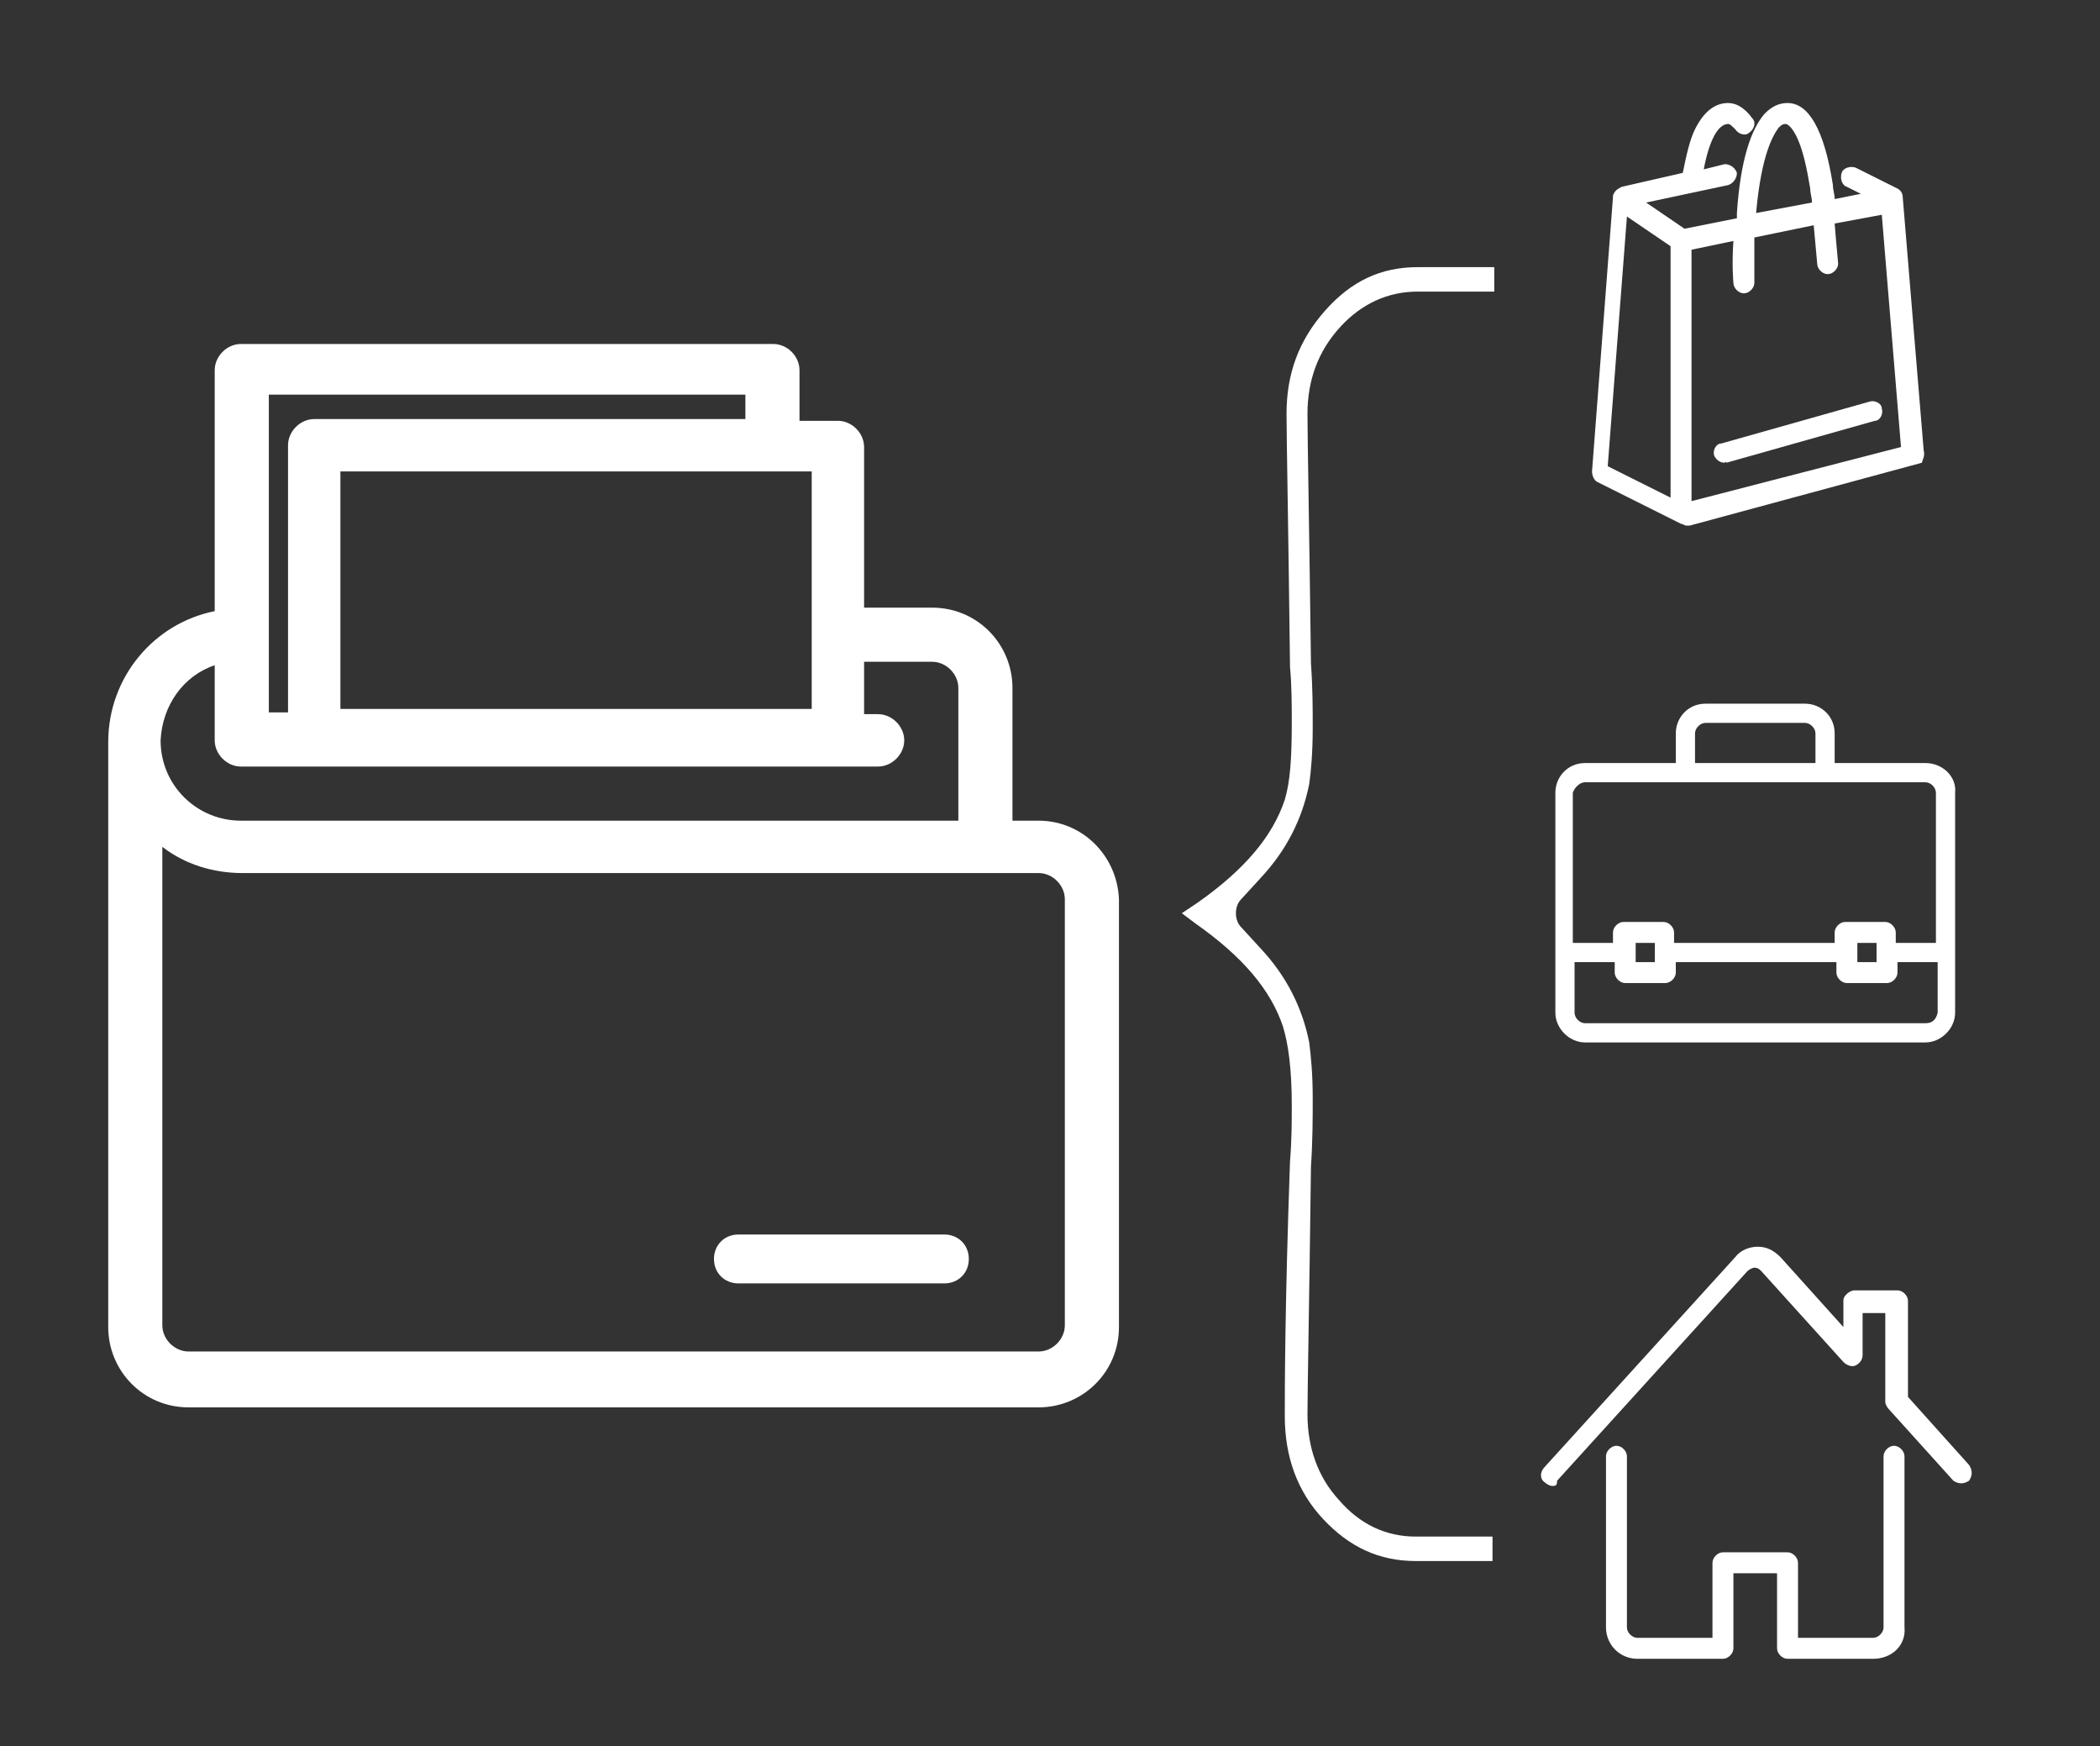 <?xml version="1.0" encoding="utf-8"?>
<!-- Generator: Adobe Illustrator 17.0.2, SVG Export Plug-In . SVG Version: 6.00 Build 0)  -->
<!DOCTYPE svg PUBLIC "-//W3C//DTD SVG 1.1//EN" "http://www.w3.org/Graphics/SVG/1.1/DTD/svg11.dtd">
<svg version="1.1" id="Livello_1" xmlns="http://www.w3.org/2000/svg" xmlns:xlink="http://www.w3.org/1999/xlink" x="0px" y="0px"
	 width="120.3px" height="100px" viewBox="-19.7 0 120.3 100" enable-background="new -19.7 0 120.3 100" xml:space="preserve">
<rect x="-19.7" y="0" width="120.3" height="100" fill="#333333" stroke="none"/>
<g transform="translate(360 920)">
	<path fill="#FFFFFF" d="M-280.9-893.5c-0.3,0-0.5-0.2-0.6-0.4c-0.1-0.3,0.1-0.7,0.4-0.7l8.5-2.4c0.3-0.1,0.7,0.1,0.7,0.4
		c0.1,0.3-0.1,0.7-0.4,0.7l-8.5,2.4C-280.8-893.6-280.9-893.5-280.9-893.5L-280.9-893.5z"/>
	<path fill="#FFFFFF" d="M-269.5-894.2l-1.2-14.5l0,0c0-0.2-0.1-0.4-0.3-0.5l-2.4-1.2c-0.3-0.1-0.7,0-0.8,0.3
		c-0.1,0.3,0,0.7,0.3,0.8l0.8,0.4l-1.5,0.3c0-0.3-0.1-0.5-0.1-0.8c-0.5-3.2-1.4-4.7-2.6-4.7c-0.5,0-0.9,0.2-1.3,0.6
		c-0.8,0.9-1.4,2.7-1.6,5.7c0,0.1,0,0.2,0,0.3l-3,0.6l-2.2-1.5l4.7-1c0.3-0.1,0.5-0.4,0.5-0.7c-0.1-0.3-0.4-0.5-0.7-0.5l-1.2,0.3
		c0.3-1.6,0.8-2.6,1.4-2.6c0.1,0,0.2,0.1,0.4,0.3c0.2,0.3,0.6,0.4,0.8,0.2c0.3-0.2,0.4-0.6,0.2-0.8c-0.5-0.7-1-0.9-1.4-0.9
		c-0.6,0-1.3,0.3-1.9,1.5c-0.3,0.6-0.5,1.5-0.7,2.5l-3.5,0.8c-0.2,0.1-0.4,0.2-0.5,0.5c0,0,0,0,0,0.1l0,0l-1.2,15.7
		c0,0.2,0.1,0.5,0.3,0.6l4.8,2.4c0.1,0,0.2,0.1,0.3,0.1c0.1,0,0.1,0,0.2,0l13.3-3.6C-269.6-893.6-269.4-893.9-269.5-894.2
		L-269.5-894.2z M-277.8-912.7c0.2-0.2,0.3-0.2,0.4-0.2c0.1,0,0.4,0.2,0.7,0.9c0.3,0.7,0.5,1.6,0.7,2.8c0,0.3,0.1,0.5,0.1,0.8
		l-3.2,0.6C-278.8-911.2-278.1-912.3-277.8-912.7z M-286.5-907.6l2.5,1.7v14.4l-3.6-1.8L-286.5-907.6L-286.5-907.6z M-282.8-891.3
		v-14.4l2.4-0.5c-0.1,1.4,0,2.4,0,2.4c0,0.3,0.3,0.6,0.6,0.6c0,0,0,0,0,0c0.3,0,0.6-0.3,0.6-0.6c0,0,0-1.2,0-2.6l3.4-0.7
		c0.1,1.2,0.2,2.1,0.2,2.2c0,0.3,0.3,0.6,0.6,0.6c0.3,0,0.6-0.3,0.6-0.6c0-0.1-0.1-1-0.2-2.3l2.7-0.5l1.1,13.3L-282.8-891.3
		L-282.8-891.3z"/>
</g>
<g>
	<path fill="#FFFFFF" d="M39.8,47h-1.5v-7.6c0-2.5-2-4.6-4.6-4.6h-3.9v-9.2c0-0.8-0.7-1.5-1.5-1.5h-2.2v-2.9c0-0.8-0.7-1.5-1.5-1.5
		H-5.9c-0.8,0-1.5,0.7-1.5,1.5v13.8c-3.5,0.7-6.1,3.8-6.1,7.5v33.5c0,2.5,2,4.6,4.6,4.6h48.7c2.5,0,4.6-2,4.6-4.6V51.5
		C44.3,49,42.3,47,39.8,47z M26.8,27v13.6h-27V27H26.8z M-4.4,22.6H23V24H-1.7c-0.8,0-1.5,0.7-1.5,1.5v15.3h-1.1V22.6z M-7.4,38.1
		v4.3c0,0.8,0.7,1.5,1.5,1.5h36.5c0.8,0,1.5-0.7,1.5-1.5c0-0.8-0.7-1.5-1.5-1.5h-0.8v-3h3.9c0.8,0,1.5,0.7,1.5,1.5V47H-5.9
		c-2.5,0-4.6-2-4.6-4.6C-10.4,40.4-9.2,38.7-7.4,38.1z M41.3,75.9c0,0.8-0.7,1.5-1.5,1.5H-8.9c-0.8,0-1.5-0.7-1.5-1.5V48.5
		c1.3,1,2.9,1.5,4.6,1.5h45.6c0.8,0,1.5,0.7,1.5,1.5V75.9z"/>
	<path fill="#FFFFFF" d="M34.4,70.7H22.6c-0.8,0-1.4,0.6-1.4,1.4s0.6,1.4,1.4,1.4h11.8c0.8,0,1.4-0.6,1.4-1.4S35.2,70.7,34.4,70.7z"
		/>
</g>
<g transform="translate(120 0)">
	<path fill="#FFFFFF" d="M-50.8,85.1c-0.1,0-0.3-0.1-0.4-0.2c-0.3-0.2-0.3-0.6,0-0.9l10.9-12c0.3-0.4,0.8-0.6,1.3-0.6l0,0
		c0.5,0,0.9,0.2,1.3,0.6l3.6,4l0-1.5c0-0.2,0.1-0.3,0.2-0.4c0.1-0.1,0.3-0.2,0.4-0.2h2.5c0.3,0,0.6,0.3,0.6,0.6v5.5l3.5,3.9
		c0.2,0.3,0.2,0.6,0,0.9c-0.3,0.2-0.6,0.2-0.9,0l-3.7-4.1c-0.1-0.1-0.2-0.3-0.2-0.4v-5.1H-33l0,2.4c0,0.3-0.2,0.5-0.4,0.6
		c-0.2,0.1-0.5,0-0.7-0.2l-4.7-5.2c-0.1-0.1-0.2-0.2-0.4-0.2c-0.1,0-0.3,0.1-0.4,0.2l-10.9,12C-50.5,85.1-50.6,85.1-50.8,85.1
		L-50.8,85.1z"/>
	<path fill="#FFFFFF" d="M-32.4,95h-4.9c-0.3,0-0.6-0.3-0.6-0.6v-4.3h-2.5v4.3c0,0.3-0.3,0.6-0.6,0.6h-4.9c-1,0-1.8-0.8-1.8-1.8
		v-9.8c0-0.3,0.3-0.6,0.6-0.6c0.3,0,0.6,0.3,0.6,0.6v9.8c0,0.3,0.3,0.6,0.6,0.6h4.3v-4.3c0-0.3,0.3-0.6,0.6-0.6h3.7
		c0.3,0,0.6,0.3,0.6,0.6v4.3h4.3c0.3,0,0.6-0.3,0.6-0.6v-9.8c0-0.3,0.3-0.6,0.6-0.6c0.3,0,0.6,0.3,0.6,0.6v9.8
		C-30.5,94.2-31.3,95-32.4,95z"/>
</g>
<g transform="translate(400 1600)">
	<path fill="#FFFFFF" d="M-309.4-1556.3h-5.2v-1.7c0-1-0.8-1.7-1.7-1.7h-5.7c-1,0-1.7,0.8-1.7,1.7v1.7h-5.2c-1,0-1.7,0.8-1.7,1.7
		v12.6c0,0.9,0.8,1.7,1.7,1.7h19.5c0.9,0,1.7-0.8,1.7-1.7v-12.6C-307.6-1555.5-308.4-1556.3-309.4-1556.3z M-322.6-1558
		c0-0.3,0.3-0.6,0.6-0.6h5.7c0.3,0,0.6,0.3,0.6,0.6v1.7h-6.9V-1558z M-328.9-1555.2h19.5c0.3,0,0.6,0.3,0.6,0.6v8.6h-2.3v-0.6
		c0-0.3-0.3-0.6-0.6-0.6h-2.3c-0.3,0-0.6,0.3-0.6,0.6v0.6h-9.2v-0.6c0-0.3-0.3-0.6-0.6-0.6h-2.3c-0.3,0-0.6,0.3-0.6,0.6v0.6h-2.3
		v-8.6C-329.5-1554.9-329.2-1555.2-328.9-1555.2z M-312.2-1546v1.1h-1.1v-1.1H-312.2z M-324.9-1546v1.1h-1.1v-1.1H-324.9z
		 M-309.4-1541.4h-19.5c-0.3,0-0.6-0.3-0.6-0.6v-2.9h2.3v0.6c0,0.3,0.3,0.6,0.6,0.6h2.3c0.3,0,0.6-0.3,0.6-0.6v-0.6h9.2v0.6
		c0,0.3,0.3,0.6,0.6,0.6h2.3c0.3,0,0.6-0.3,0.6-0.6v-0.6h2.3v2.9C-308.8-1541.6-309-1541.4-309.4-1541.4z"/>
</g>
<g display="none">
	<g display="inline">
		
			<line fill="none" stroke="#9E9E9F" stroke-width="1.5" stroke-linecap="round" stroke-linejoin="round" x1="49.2" y1="45.3" x2="72" y2="30.3"/>
		<g>
			<circle fill="#9E9E9F" cx="71.9" cy="30.4" r="2.3"/>
		</g>
	</g>
</g>
<g display="none">
	<g display="inline">
		
			<line fill="none" stroke="#9E9E9F" stroke-width="1.5" stroke-linecap="round" stroke-linejoin="round" x1="49.2" y1="60.6" x2="72" y2="75.6"/>
		<g>
			<circle fill="#9E9E9F" cx="71.9" cy="75.5" r="2.3"/>
		</g>
	</g>
</g>
<g display="none">
	<g display="inline">
		
			<line fill="none" stroke="#9E9E9F" stroke-width="1.549" stroke-linecap="round" stroke-linejoin="round" x1="49.2" y1="53" x2="105.3" y2="53"/>
		<g>
			<circle fill="#9E9E9F" cx="105.2" cy="53" r="2.3"/>
		</g>
	</g>
</g>
<path fill="#FFFFFF" d="M53.9,81.1c0,2.3,0.7,4.3,2.2,5.9c1.5,1.6,3.2,2.4,5.3,2.4h4.4v-1.4h-4.4c-1.7,0-3.2-0.7-4.4-2.1
	c-1.2-1.3-1.8-3-1.8-4.9c0-1.4,0.1-6.3,0.2-14.2c0.1-1.5,0.1-2.8,0.1-3.9c0-1.4-0.1-2.4-0.2-3.2c-0.4-2-1.3-3.8-2.8-5.4l-1.1-1.2
	c-0.2-0.2-0.3-0.5-0.3-0.8c0-0.3,0.1-0.6,0.3-0.8l1.1-1.2c1.5-1.6,2.4-3.4,2.8-5.4c0.1-0.7,0.2-1.8,0.2-3.2c0-1.1,0-2.3-0.1-3.7
	c-0.1-7.8-0.2-12.9-0.2-14.3c0-1.9,0.6-3.6,1.9-5c1.2-1.3,2.7-2,4.4-2h4.4v-1.4h-4.4c-2.1,0-3.8,0.8-5.3,2.5
	c-1.5,1.7-2.2,3.6-2.2,5.9c0,1.4,0.1,6.2,0.2,14.5c0.1,1.1,0.1,2.2,0.1,3.2c0,2.1-0.1,3.4-0.4,4.4c-0.7,2.1-2.3,4-5,5.9l-0.9,0.6
	l0.8,0.6c2.7,1.9,4.3,3.8,5,5.9c0.3,1,0.5,2.4,0.5,4.5c0,0.9,0,2-0.1,3.2C53.9,74.9,53.9,79.7,53.9,81.1z"/>
</svg>
